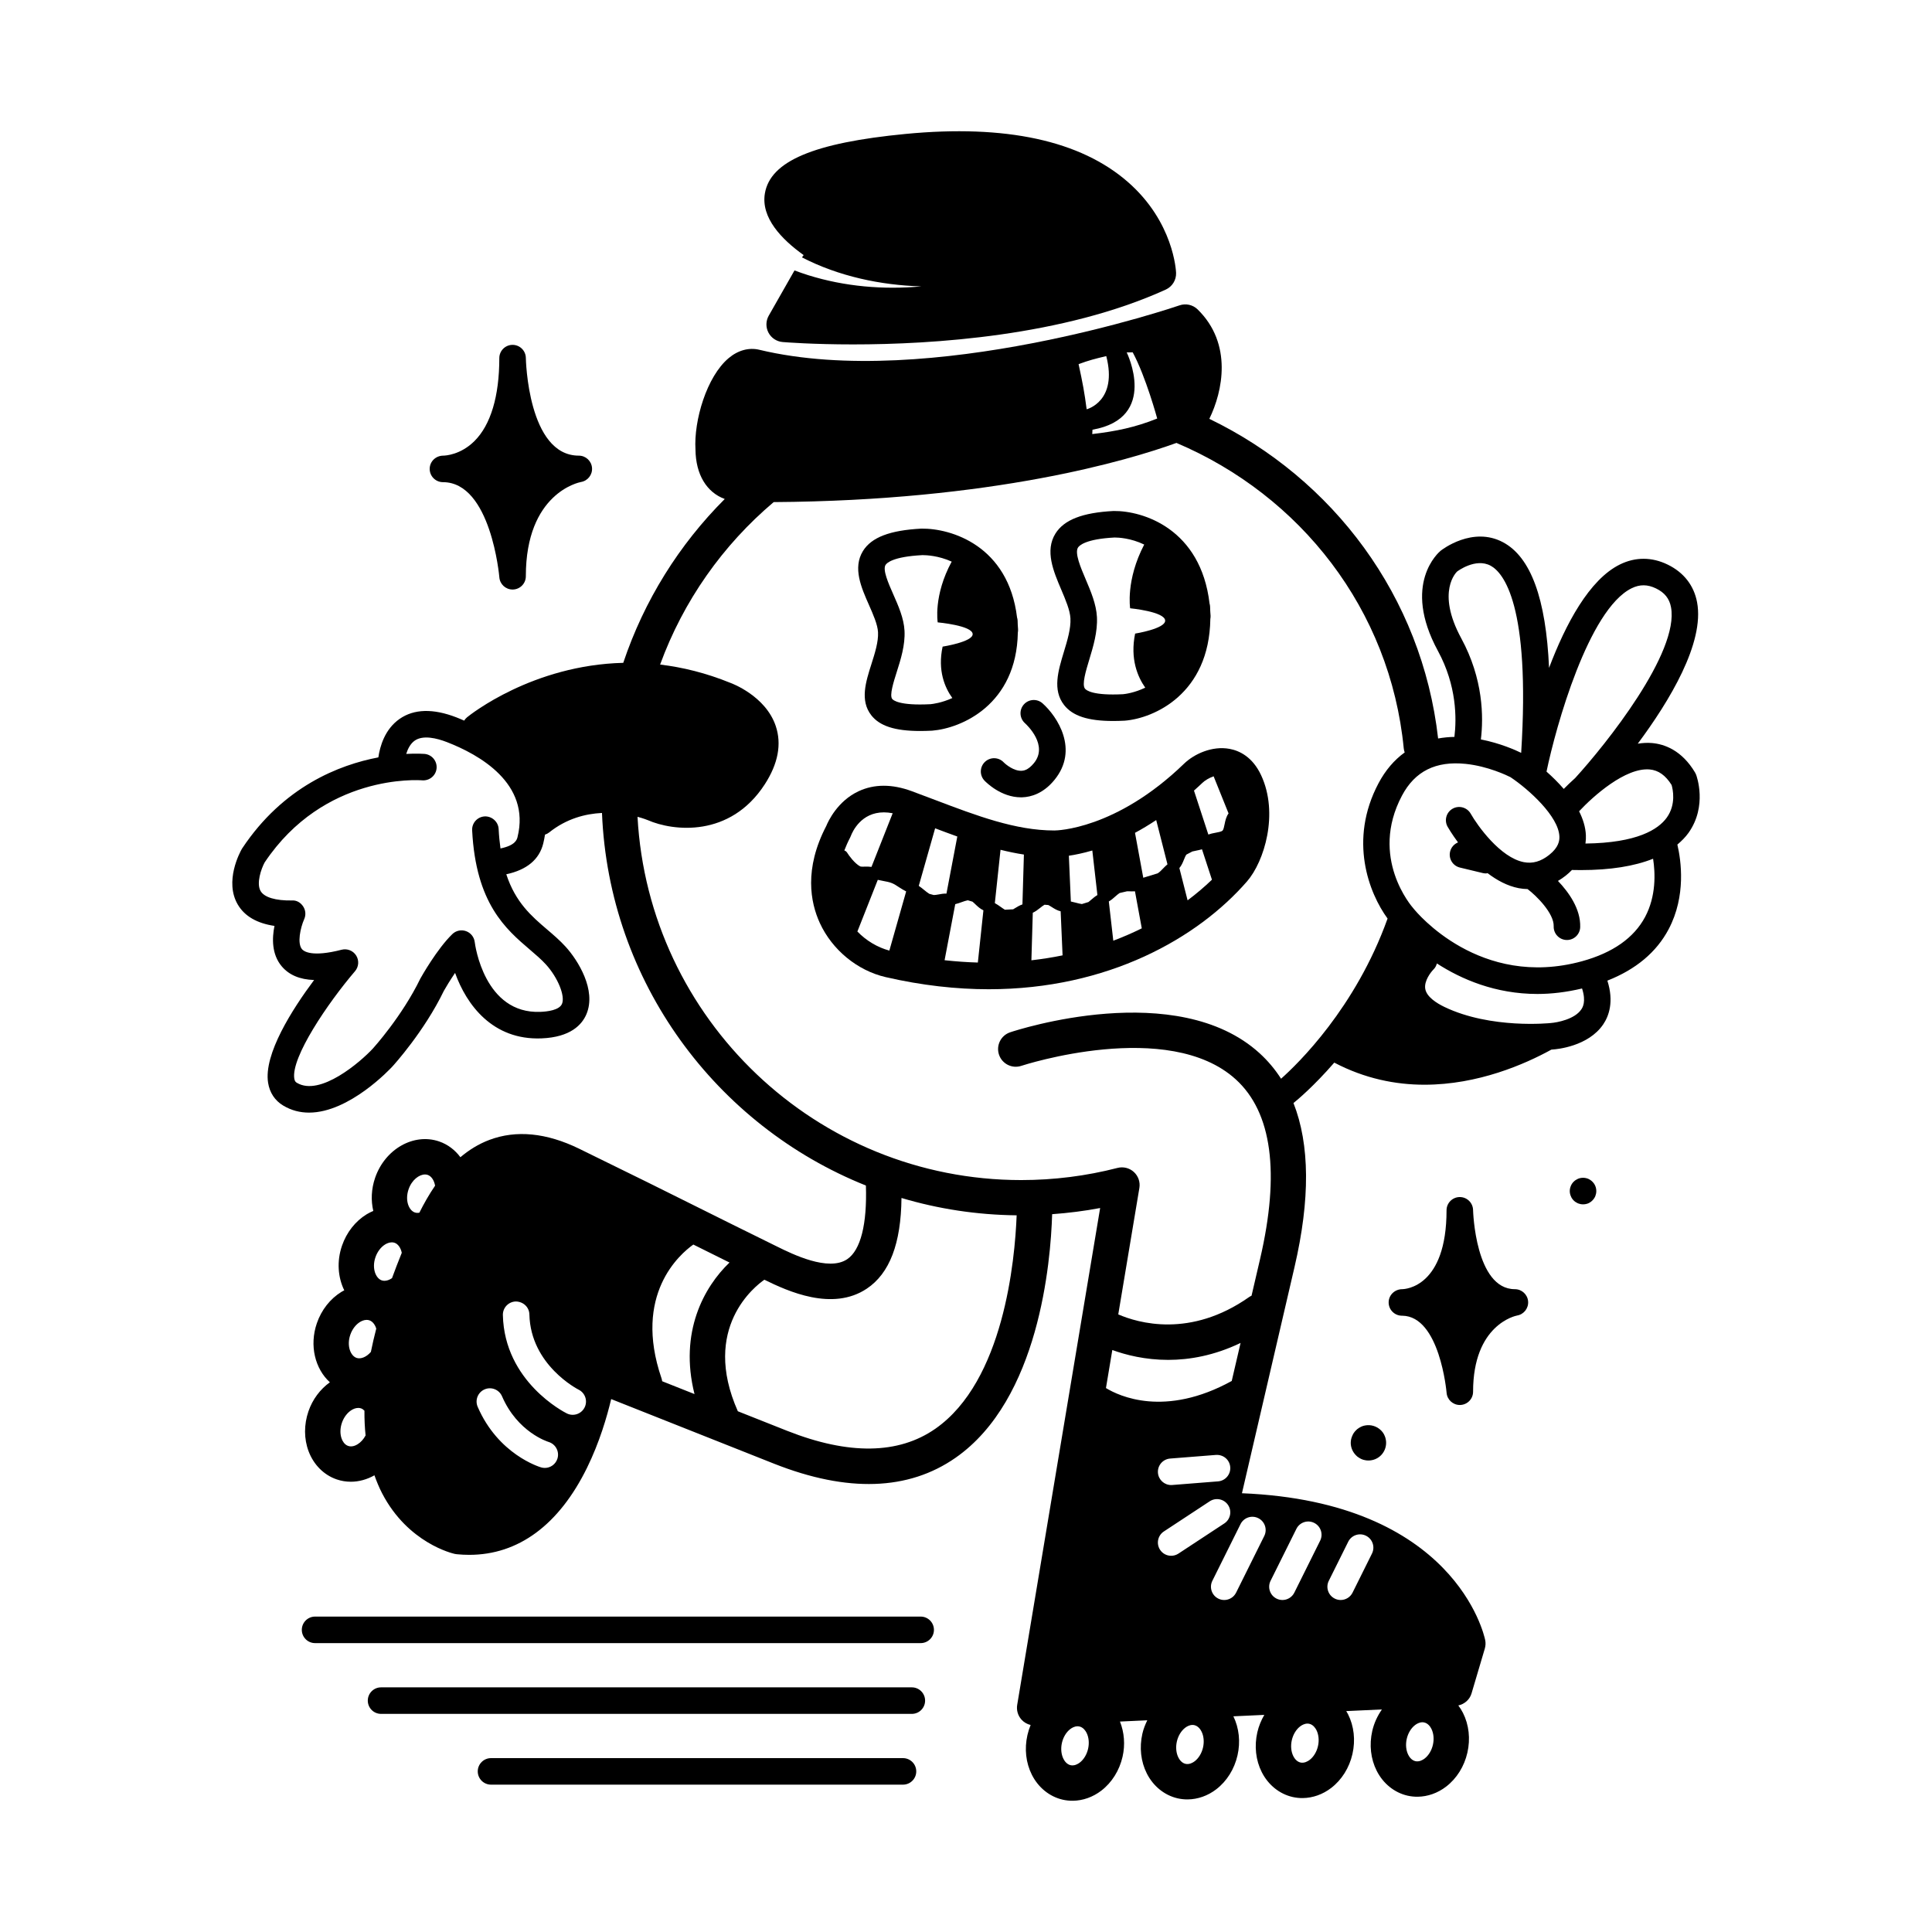 <?xml version="1.0" encoding="UTF-8"?>
<!-- Generator: Adobe Illustrator 27.8.1, SVG Export Plug-In . SVG Version: 6.00 Build 0)  -->
<svg xmlns="http://www.w3.org/2000/svg" xmlns:xlink="http://www.w3.org/1999/xlink" version="1.1" id="Warstwa_1" x="0px" y="0px" viewBox="0 0 2000 2000" style="enable-background:new 0 0 2000 2000;" xml:space="preserve">
<g>
	<g>
		<g>
			<g>
				<path d="M1053.64,647.85l-0.1-1.92c-0.02-1.15-0.04-2.32-0.11-3.52c-0.06-1.1-0.25-2.17-0.58-3.21      c-8.99-74.24-68.11-92.45-99.11-91.97c-32.52,1.69-51.73,9.06-60.43,23.21c-10.71,17.42-1.73,37.78,6.21,55.73      c4.42,10.02,9,20.38,9.41,28.25c0.51,9.91-3.22,21.66-6.83,33.02c-5.89,18.51-11.98,37.66-0.25,52.86      c8.65,11.21,24.44,16.42,50.73,16.42c3.9,0,8.04-0.12,12.42-0.34c30.32-2.46,87.34-26.91,88.66-101.59      c0.21-1.11,0.3-2.23,0.24-3.38C1053.84,650.19,1053.74,649.02,1053.64,647.85z M963.18,728.98c-32.41,1.69-38.66-4.25-39.6-5.46      c-2.93-3.81,1.47-17.65,4.68-27.76c4.16-13.07,8.86-27.87,8.09-42.77c-0.67-12.9-6.28-25.62-11.71-37.91      c-4.94-11.19-11.09-25.12-7.94-30.25c1.22-1.98,7.6-8.58,38-10.16c0.13,0,0.29-0.01,0.47-0.01c3.69,0,16.36,0.5,30.02,6.72      c-19.12,35.2-14.48,62.89-14.48,62.89s36.01,3.23,36.19,12.17c0.16,8.06-31.11,12.94-31.11,12.94      c-5.34,24.86,2.37,42.55,10.06,53.22C974.92,727.62,965.44,728.77,963.18,728.98z"></path>
				<path d="M1252.91,633.61l-0.11-2.06c-0.02-1.2-0.05-2.39-0.12-3.64c-0.06-1.07-0.25-2.13-0.56-3.15      c-9.07-77.18-68.68-96.16-99.37-95.78c-32.13,1.67-51.23,9.08-60.13,23.32c-11.15,17.84-2.08,39.15,5.92,57.95      c4.49,10.56,9.14,21.47,9.57,29.87c0.55,10.55-3.2,22.88-6.82,34.82c-5.86,19.34-11.93,39.34,0.23,54.88      c8.84,11.29,24.64,16.55,50.76,16.55c3.82,0,7.87-0.11,12.14-0.33c30.35-2.5,87.4-27.79,88.52-105.36      c0.22-1.1,0.3-2.23,0.24-3.37C1253.11,636.04,1253.02,634.83,1252.91,633.61z M1162.59,718.64c-31.14,1.6-38.06-4-39.44-5.75      c-3.36-4.29,0.96-18.53,4.43-29.97c4.1-13.53,8.76-28.87,7.96-44.21c-0.69-13.26-6.3-26.45-11.72-39.2      c-5.11-12.01-11.47-26.95-7.9-32.66c1.28-2.05,7.82-8.86,37.77-10.42c0.11,0,0.23,0,0.36,0c3.57,0,16.5,0.54,30.43,7.29      c-19.29,36.87-14.55,65.96-14.55,65.96s36.04,3.45,36.24,12.78c0.18,8.42-31.1,13.43-31.1,13.43      c-5.36,26.27,2.67,44.86,10.48,55.96C1174.49,717.2,1164.87,718.42,1162.59,718.64z"></path>
				<path d="M1056.89,825.39c-20.62,0-36.01-15.46-37.73-17.27c-5.24-5.49-5.04-14.18,0.44-19.42c5.48-5.23,14.18-5.04,19.41,0.45      c2.47,2.51,10.6,9.06,18.49,8.76c1.63-0.07,6.59-0.3,12.84-7.96c14.98-18.36-6.85-39.08-9.39-41.39      c-5.6-5.08-6.07-13.75-1.01-19.37c5.04-5.6,13.66-6.12,19.32-1.09c15.42,13.74,37.84,47.98,12.35,79.21      c-11.67,14.3-24.46,17.71-33.13,18.04C1057.96,825.38,1057.42,825.39,1056.89,825.39z"></path>
				<path d="M1568.2,1334.56c-40.97,0-43.27-81.01-43.28-81.83c-0.11-7.52-6.23-13.54-13.73-13.54c-0.03,0-0.07,0-0.1,0      c-7.54,0.05-13.63,6.18-13.63,13.72c0,79.38-42.67,81.59-45.87,81.65c-7.61,0.02-13.95,5.92-14.06,13.53      c-0.11,7.51,5.83,13.7,13.34,13.92c0.17,0.01,0.42,0.01,0.78,0.01c38.82,0.52,45.79,78.91,45.85,79.71      c0.54,7.19,6.53,12.71,13.69,12.71c0.17,0,0.35,0,0.52-0.01c7.38-0.28,13.22-6.33,13.22-13.71c0-69.4,43.83-78.56,45.56-78.89      c7.04-1.19,12-7.57,11.41-14.69C1581.29,1340.03,1575.35,1334.56,1568.2,1334.56z"></path>
				<path d="M599.18,471.68c-52.81,0-54.81-100.12-54.83-101.14c-0.11-7.52-6.23-13.54-13.73-13.54c-0.03,0-0.06,0-0.09,0      c-7.55,0.05-13.64,6.18-13.64,13.72c0,39.43-8.89,69.12-25.73,85.86c-14.45,14.37-30.25,15.07-32.19,15.1      c-7.74-0.01-14.04,5.89-14.15,13.53c-0.11,7.51,5.83,13.7,13.34,13.92c0.06,0.01,0.19,0.01,0.39,0.01c0.02,0,0.04,0,0.07,0      c49.58,0.1,58.23,97.44,58.3,98.43c0.54,7.19,6.53,12.71,13.69,12.71c0.17,0,0.34,0,0.52-0.01c7.38-0.27,13.22-6.33,13.22-13.71      c0-85.97,54.88-97.19,57.1-97.6c7.04-1.19,12-7.57,11.41-14.69C612.27,477.15,606.32,471.68,599.18,471.68z"></path>
				<path d="M1416.59,1511.91c-1.19,0-2.38-0.09-3.57-0.37c-1.19-0.18-2.29-0.55-3.39-1c-1.09-0.46-2.19-1.1-3.2-1.74      c-1.01-0.64-1.93-1.38-2.75-2.29c-3.39-3.39-5.4-8.05-5.4-12.91c0-1.19,0.18-2.38,0.37-3.57c0.27-1.19,0.64-2.29,1.1-3.39      c0.46-1.19,1.01-2.2,1.64-3.21c0.64-1,1.47-1.92,2.29-2.74c0.82-0.91,1.74-1.64,2.75-2.29c1.01-0.63,2.11-1.28,3.2-1.73      c1.1-0.46,2.2-0.82,3.39-1.01c5.95-1.19,12.26,0.73,16.57,5.03c0.82,0.82,1.56,1.74,2.29,2.74c0.64,1.01,1.19,2.02,1.65,3.21      c0.46,1.1,0.82,2.2,1.01,3.39c0.27,1.19,0.37,2.38,0.37,3.57c0,4.85-1.92,9.52-5.31,12.91      C1426.2,1509.98,1421.44,1511.91,1416.59,1511.91z"></path>
				<g>
					<line x1="1638.77" y1="1232.99" x2="1638.77" y2="1232.99"></line>
					<path d="M1638.75,1246.73c-1.83,0-3.57-0.37-5.22-1.01c-1.64-0.73-3.2-1.73-4.48-3.02c-1.28-1.28-2.29-2.74-2.93-4.48       c-0.73-1.65-1.1-3.39-1.1-5.22s0.37-3.58,1.1-5.31c0.64-1.64,1.64-3.11,2.93-4.4c1.28-1.28,2.84-2.29,4.48-3.02       c3.3-1.37,7.14-1.37,10.53,0c1.64,0.73,3.11,1.74,4.39,3.02c2.65,2.57,4.03,6.04,4.03,9.71c0,1.83-0.37,3.57-1.01,5.22       c-0.73,1.73-1.74,3.2-3.02,4.48c-1.28,1.29-2.75,2.29-4.39,3.02C1642.41,1246.37,1640.58,1246.73,1638.75,1246.73z"></path>
				</g>
				<g>
					<path d="M953.08,1673.48H326.17c-7.58,0-13.73,6.15-13.73,13.73s6.15,13.73,13.73,13.73h626.91c7.58,0,13.73-6.15,13.73-13.73       S960.66,1673.48,953.08,1673.48z"></path>
					<path d="M943.93,1746.74H394.47c-7.58,0-13.73,6.15-13.73,13.73s6.15,13.73,13.73,13.73h549.46c7.58,0,13.73-6.15,13.73-13.73       S951.51,1746.74,943.93,1746.74z"></path>
					<path d="M934.77,1820H508.3c-7.58,0-13.73,6.15-13.73,13.73s6.15,13.73,13.73,13.73h426.47c7.58,0,13.73-6.15,13.73-13.73       S942.36,1820,934.77,1820z"></path>
				</g>
				<g>
					<path d="M1167.69,188.49c-49.2-43.05-126.62-59.79-230.16-49.85c-95.14,9.16-140.09,28.17-145.73,61.61       c-4.22,25.03,17.18,47.45,40.14,63.82c-0.63,0.72-1.17,1.55-1.7,2.39c37.75,19.52,81.36,28.8,123.62,30.01       c-39.28,3.59-79.32,0.22-117.15-11.58c-4.83-1.53-9.55-3.17-14.25-4.93l-26.66,46.82c-3.09,5.43-3.2,12.07-0.28,17.6       c2.92,5.52,8.46,9.19,14.69,9.7c3.23,0.27,31.13,2.46,72.85,2.46c82.09,0,217.64-8.47,323.71-56.74       c6.75-3.08,10.99-9.92,10.71-17.34C1217.39,280.32,1214.99,229.87,1167.69,188.49z"></path>
				</g>
				<path d="M1755.81,801.95c-0.28-0.75-0.63-1.48-1.04-2.17c-13.82-23.24-31.86-29.46-44.56-30.58c-4.93-0.45-9.88-0.11-14.8,0.65      c32.77-44.01,69.31-104.35,61.4-146.4c-3.27-17.4-13.79-30.88-30.41-38.97c-16.39-7.99-33.5-8.03-49.5-0.13      c-31.77,15.67-56.19,61.79-73.32,107.03c-3.19-71.79-18.94-114.7-47.64-130.03c-31.48-16.81-63.08,7.57-64.59,8.78      c-1.67,1.37-40.54,34.23-2.79,103.74c19.54,35.98,19.37,70.03,17.04,88.97c-5.57,0.08-11.22,0.62-16.87,1.63      c-16.69-147.08-108.63-268.91-236.83-330.9c13.81-28.21,24.37-77.57-12.1-113.25c-4.96-4.85-12.22-6.48-18.79-4.21      c-2.56,0.88-258.73,88.34-435.03,45.96c-10.72-2.56-21.96,0.5-31.66,8.64c-22.81,19.11-36.17,64.8-34.37,94.59      c0.29,26.08,11.61,44.36,30.31,51.26c-47.15,47.11-83.44,105.03-105.07,169.6c-93.8,2.34-158.1,53.43-161.7,56.37      c-1.22,0.99-2.18,2.18-2.96,3.45c-2.67-1.14-5.3-2.3-8.1-3.38c-24.08-9.29-43.83-8.78-58.71,1.56      c-15.4,10.7-20.42,28.52-22.05,39.88c-40.44,7.67-98.36,30.12-140.88,94.08c-0.18,0.27-0.35,0.54-0.51,0.82      c-1.91,3.36-18.23,33.53-4.1,57.5c7.06,11.99,19.79,19.37,37.96,22.06c-2.57,12.68-2.99,29.36,7.48,41.81      c7.57,8.98,18.66,13.71,33.54,14.2c-22.56,30.2-52.4,76.79-47.62,106.45c1.64,10.2,7.01,18.31,15.53,23.45      c8.64,5.22,17.72,7.37,26.83,7.37c41.85,0,84.2-45.45,86.37-47.81c1.33-1.46,32.85-36.13,53.19-78.22      c2.09-3.72,6.45-10.99,11.63-18.6c11.79,32.93,38.84,69.75,89.38,67.78c30.32-1.18,42.09-14.32,46.63-25.15      c10.43-24.88-8.7-55.6-21.65-69.83c-5.91-6.49-12.63-12.23-19.13-17.78c-16.14-13.78-32.64-27.96-42.22-57.12      c21.26-4.58,34.13-15.25,38.26-31.88c0.76-3.08,1.33-6.12,1.81-9.15c1.53-0.5,3-1.24,4.34-2.3      c17.95-14.33,37.48-19.31,54.65-20.15c7.11,175.07,118.31,323.72,273.21,385.69c1.32,39.92-5.4,66.92-19.41,76.29      c-19.51,13.05-56.63-5.27-72.49-13.1l-2.06-1.01c-32.95-16.19-56.5-27.93-80.26-39.77c-32.38-16.14-65.16-32.48-122.57-60.5      c-33.89-16.53-65.18-19.6-93.01-9.14c-11.3,4.25-21.2,10.52-29.98,17.92c-5.51-7.42-12.93-13.21-21.95-16.32      c-26.36-9.05-56.09,7.85-66.34,37.64c-4,11.65-4.4,23.55-1.88,34.29c-2.31,0.98-4.58,2.08-6.78,3.41      c-11.77,7.18-20.87,18.75-25.62,32.59c-5.56,16.16-4.21,32.83,2.36,46.18c-0.93,0.49-1.87,0.95-2.77,1.5      c-11.77,7.18-20.87,18.75-25.62,32.59c-7.93,23.06-1.85,47.15,13.48,61.1c-10.03,7.24-17.91,17.63-22.17,30.03      c-4.76,13.84-4.7,28.56,0.17,41.46c5.25,13.91,15.82,24.48,29,29.02c4.76,1.64,9.73,2.44,14.74,2.44      c8.31,0,16.69-2.31,24.39-6.66c2.31,6.47,4.89,12.75,7.97,18.68c26.81,51.62,73.21,62.26,75.17,62.69      c0.69,0.15,1.39,0.26,2.1,0.33c4.36,0.43,8.67,0.64,12.91,0.64c50.86,0,92.83-30.92,121.93-90.13      c12.96-26.38,20.72-53.03,25-71.12l168.86,66.99c75.72,29.88,138.86,27.79,187.66-6.25c86.46-60.3,98.46-202.31,99.97-252.13      c16.7-1.22,33.31-3.28,49.69-6.39L1053,1764.89c-0.91,5.45,0.69,11.02,4.36,15.16c2.54,2.86,5.89,4.8,9.54,5.65      c-1.37,3.32-2.47,6.78-3.29,10.36c-3.26,14.27-1.63,28.9,4.59,41.21c6.7,13.26,18.33,22.65,31.92,25.75      c3.47,0.79,7,1.16,10.53,1.12c10.32-0.12,20.63-3.73,29.42-10.47c10.93-8.39,18.75-20.87,22.01-35.14      c2.85-12.48,1.74-25.15-2.68-36.38l28.27-1.31c-2.13,4.38-3.96,8.94-5.07,13.83c-3.26,14.27-1.63,28.9,4.58,41.21      c6.7,13.26,18.34,22.65,31.92,25.75c3.47,0.79,7,1.16,10.54,1.12c10.31-0.12,20.63-3.73,29.42-10.47      c10.93-8.39,18.75-20.87,22.01-35.14c3.19-13.98,1.63-28.27-4.27-40.42l32.02-1.48c-3.22,5.53-5.75,11.56-7.23,18.04      c-3.26,14.27-1.63,28.9,4.58,41.21c6.7,13.26,18.33,22.65,31.92,25.75c3.47,0.79,7,1.16,10.53,1.12      c10.32-0.12,20.63-3.73,29.42-10.47c10.93-8.39,18.75-20.87,22.01-35.14c3.26-14.27,1.63-28.9-4.58-41.21      c-0.56-1.11-1.21-2.16-1.84-3.22l36.95-1.71c-4.61,6.59-8.14,14.07-10.01,22.28c-3.26,14.27-1.63,28.9,4.58,41.21      c6.7,13.26,18.34,22.65,31.92,25.75c3.47,0.79,7,1.16,10.54,1.12c10.31-0.12,20.63-3.73,29.42-10.47      c10.93-8.39,18.75-20.87,22.01-35.14c3.26-14.27,1.63-28.9-4.58-41.21c-1.39-2.74-3.03-5.28-4.81-7.67      c6.43-1.41,11.78-6,13.69-12.47l13.74-46.39c0.86-2.9,0.99-5.94,0.38-8.89c-1.24-6.02-32.05-142.98-251.79-151.93l54.44-234.24      c16.27-70.02,15.83-126.77-1.1-169.69c3.9-3.13,20.91-17.27,42.23-41.85c31.65,16.61,63.51,22.88,93.36,22.88      c55.6,0,104.1-21.33,131.38-36.33c0.97-0.08,1.62-0.15,1.8-0.17c3.67-0.25,36.36-3.07,51.88-25.99      c5.83-8.6,11.26-23.45,4.29-45.26c29.44-11.58,50.82-29.38,63.45-53.28c18.22-34.47,12.83-71.29,9.01-87.56      c4.37-3.72,8.37-7.68,11.56-12.17C1767.68,834.32,1756.3,803.25,1755.81,801.95z M535.73,866.57      c-0.62,2.48-2.14,8.57-17.63,11.75c-0.87-6.22-1.54-12.87-1.91-20.16c-0.38-7.58-7.08-13.33-14.41-13.02      c-7.58,0.38-13.4,6.83-13.02,14.41c3.84,75.76,34.84,102.23,59.74,123.5c6.12,5.23,11.91,10.16,16.65,15.38      c12.29,13.51,20.06,32.55,16.63,40.73c-2.76,6.59-15.2,8.04-22.37,8.31c-58.01,2.36-67.61-69.25-67.98-72.27      c-0.62-5.18-4.12-9.56-9.03-11.3c-4.91-1.75-10.4-0.56-14.14,3.07c-15.73,15.2-32.04,44.09-33.12,46.05      c-18.93,39.12-48.82,72.07-49.09,72.36c-12.77,13.83-54.68,50.08-78.79,35.5c-1.07-0.64-2.15-1.51-2.61-4.3      c-3.53-21.86,34.63-78.19,62.86-111.19c3.9-4.56,4.39-11.11,1.22-16.2c-3.18-5.09-9.29-7.49-15.07-6.03      c-30.91,7.98-39.21,1.61-41.03-0.55c-5.15-6.08-1.68-22.17,2.27-31.08c1.92-4.27,1.54-9.23-1.03-13.15      c-2.56-3.92-6.7-6.56-11.63-6.22c-17.01,0.28-28.6-3.25-32.4-9.65c-4.76-8.02,0.61-23.22,4.11-29.7      c61.46-91.91,159.08-85.32,163.21-85c7.58,0.51,14.16-5,14.8-12.53c0.63-7.56-4.97-14.2-12.53-14.84      c-1.11-0.08-8.07-0.57-18.91,0.01c1.64-5.32,4.4-10.72,8.92-13.83c8.64-5.92,22.76-2.42,33.08,1.56      C495.81,781.04,549.54,810.88,535.73,866.57z M370.14,1495.14c-1.97,1.21-5.86,3.04-9.75,1.67c-3.88-1.33-5.83-5.15-6.64-7.3      c-1.84-4.87-1.77-10.93,0.2-16.64c1.96-5.7,5.63-10.53,10.07-13.24c1.48-0.9,4.03-2.15,6.86-2.15c0.94,0,1.91,0.13,2.88,0.47      c1.29,0.44,2.45,1.31,3.51,2.4c-0.06,8.84,0.32,17.39,1.19,25.61C376.39,1489.86,373.48,1493.1,370.14,1495.14z M383.93,1399.49      c-4.57,5.36-10.52,7.69-14.84,6.2c-6.21-2.14-10.4-12.5-6.46-23.95c1.97-5.71,5.64-10.54,10.07-13.25      c1.48-0.89,4.03-2.15,6.86-2.15c0.94,0,1.91,0.13,2.88,0.47c3.13,1.08,5.73,4.24,7.06,8.58      C387.38,1383.61,385.49,1391.66,383.93,1399.49z M405.82,1323.11c-3.66,2.53-7.59,3.38-10.69,2.31      c-6.21-2.14-10.4-12.5-6.46-23.95c1.97-5.71,5.64-10.54,10.07-13.25c1.48-0.89,4.04-2.15,6.87-2.15c0.94,0,1.91,0.13,2.88,0.47      c3.53,1.21,6.33,5.13,7.43,10.34C412.31,1305.79,408.93,1314.54,405.82,1323.11z M434.13,1255.37      c-1.49,0.27-3.08,0.33-4.72-0.24c-6.21-2.14-10.39-12.5-6.46-23.95c3.39-9.85,11.01-15.37,17.03-15.37      c0.98,0,1.92,0.14,2.79,0.45c3.72,1.28,6.66,5.53,7.62,11.17C444.05,1236.69,438.7,1246.23,434.13,1255.37z M577.11,1509.79      c-1.78,5.94-7.21,9.81-13.11,9.81c-1.27,0-2.56-0.18-3.84-0.55c-1.8-0.53-44.39-13.44-65.67-62.72      c-3.01-6.96,0.2-15.04,7.16-18.05c6.95-3.02,15.04,0.2,18.05,7.16c16,37.03,46.93,46.87,48.24,47.27      C575.15,1494.92,579.27,1502.56,577.11,1509.79z M605.19,1456.98c-2.4,4.84-7.26,7.63-12.31,7.63c-2.05,0-4.13-0.46-6.09-1.43      c-2.64-1.31-64.62-32.83-66.22-101.84c-0.17-7.58,5.83-13.87,13.41-14.05c7.68,0.12,13.87,5.83,14.04,13.41      c1.22,52.61,50.47,77.63,50.97,77.88C605.78,1441.95,608.56,1450.19,605.19,1456.98z M1126.38,1810.38      c-1.34,5.89-4.48,11.07-8.61,14.24c-1.82,1.41-5.5,3.59-9.51,2.7c-4.01-0.92-6.36-4.5-7.39-6.57      c-2.34-4.64-2.91-10.68-1.57-16.55c1.34-5.89,4.48-11.08,8.6-14.24c1.52-1.16,4.28-2.89,7.48-2.92      c0.66-0.01,1.35,0.06,2.04,0.22c4.01,0.92,6.36,4.5,7.39,6.56C1127.15,1798.46,1127.72,1804.5,1126.38,1810.38z       M1456.26,1800.04c1.34-5.89,4.48-11.08,8.6-14.24c1.52-1.16,4.28-2.89,7.48-2.92c0.66-0.01,1.35,0.06,2.04,0.22      c4.01,0.92,6.36,4.5,7.39,6.57c2.34,4.64,2.91,10.68,1.57,16.55c-1.34,5.89-4.48,11.08-8.61,14.24      c-1.83,1.41-5.51,3.59-9.51,2.7c-4.01-0.92-6.35-4.5-7.39-6.57C1455.49,1811.96,1454.92,1805.92,1456.26,1800.04z       M1689.04,608.97c8.45-4.16,16.49-4.1,25.32,0.2c8.87,4.32,13.78,10.47,15.45,19.35c8.81,46.8-67.57,142.36-99.24,176.95      c-4.61,4.12-8.59,7.98-11.76,11.22c-5.81-6.72-12.03-12.78-17.86-17.92C1610.63,752.13,1644.45,630.96,1689.04,608.97z       M1508.45,591.6c0.19-0.13,19.04-14.44,34.67-5.96c13,7.04,41.32,40.05,31.59,193.71c-5.81-2.85-21.72-9.98-41.71-13.9      c2.81-23.17,2.54-62.6-20.32-104.69C1486.3,612.18,1507.98,592.05,1508.45,591.6z M1166.37,364.82      c2.51-0.01,3.76-0.02,6.22-0.07c13.68,25.43,25.35,68.51,25.35,68.51c-22.72,9.14-42.63,13.2-67.24,16.1      c0.12-1.79,0.17-2.69,0.24-4.53C1199.88,432.7,1166.37,364.82,1166.37,364.82z M1145.2,368.63      c12.11,46.96-20.3,55.05-20.3,55.05c-2.29-17.56-4.09-27.11-8.35-46.72C1127.13,373.05,1133.23,371.48,1145.2,368.63z       M685.49,1429.86c-0.16-1.07-0.38-2.15-0.75-3.21c-29.54-86.45,18.88-128.29,32.99-138.29c11.76,5.86,23.9,11.9,37.46,18.61      c-26.35,25.22-52.35,72.04-36.24,136.17L685.49,1429.86z M968.23,1479.06c-38.11,26.55-89.66,27.26-153.2,2.19l-51.22-20.32      c-38.4-86.45,18.42-129.94,27.47-136.17c24.31,11.95,70.46,33.05,106.05,9.23c23.61-15.8,35.41-46.67,35.88-93.85      c37.85,11.29,77.85,17.5,119.22,17.95C1050.64,1304.61,1039.1,1429.7,968.23,1479.06z M1144.88,1436.91l6.58-39.38      c13.94,5.08,33.91,10.22,57.84,10.22c22.2,0,47.77-4.51,74.93-17.53l-9.15,39.36      C1205.94,1467.66,1158.37,1445.19,1144.88,1436.91z M1273.54,1518.74c0.6,7.55-5.04,14.17-12.6,14.77l-47.47,3.76      c-0.37,0.03-0.74,0.04-1.1,0.04c-7.09,0-13.1-5.45-13.67-12.65c-0.6-7.55,5.04-14.17,12.6-14.77l47.47-3.76      C1266.46,1505.65,1272.95,1511.18,1273.54,1518.74z M1200.91,1604.36c-4.17-6.34-2.41-14.85,3.93-19.01l47.47-31.22      c6.34-4.17,14.85-2.41,19.02,3.92c4.17,6.34,2.41,14.85-3.93,19.01l-47.47,31.22c-2.32,1.53-4.94,2.26-7.53,2.26      C1207.93,1610.55,1203.55,1608.38,1200.91,1604.36z M1245.37,1808.99c-1.34,5.89-4.48,11.08-8.61,14.24      c-1.82,1.41-5.51,3.58-9.51,2.7c-4.01-0.92-6.35-4.5-7.39-6.56c-2.34-4.64-2.91-10.68-1.58-16.56      c1.34-5.89,4.48-11.07,8.6-14.24c1.52-1.16,4.28-2.88,7.48-2.92c0.66-0.01,1.35,0.06,2.04,0.22c4.01,0.92,6.36,4.5,7.39,6.57      C1246.14,1797.08,1246.71,1803.11,1245.37,1808.99z M1364.36,1807.6c-1.34,5.89-4.48,11.08-8.61,14.24      c-1.83,1.41-5.51,3.59-9.51,2.7c-4.01-0.92-6.36-4.5-7.39-6.57c-2.34-4.64-2.91-10.68-1.57-16.55      c1.34-5.89,4.48-11.08,8.6-14.24c1.52-1.16,4.29-2.88,7.48-2.92c0.66-0.01,1.35,0.06,2.04,0.22c4.01,0.92,6.35,4.5,7.39,6.56      C1365.12,1795.69,1365.7,1801.72,1364.36,1807.6z M1375.56,1636.47l20.12-40.48c3.37-6.79,11.63-9.58,18.41-6.18      c6.79,3.37,9.56,11.61,6.19,18.41l-20.12,40.48c-2.4,4.83-7.26,7.62-12.3,7.62c-2.06,0-4.14-0.46-6.1-1.44      C1374.95,1651.51,1372.18,1643.26,1375.56,1636.47z M1315.28,1636.47l26.74-53.8c3.37-6.79,11.63-9.57,18.41-6.18      c6.79,3.37,9.56,11.61,6.19,18.41l-26.74,53.8c-2.4,4.83-7.26,7.62-12.3,7.62c-2.06,0-4.14-0.46-6.1-1.44      C1314.68,1651.51,1311.91,1643.26,1315.28,1636.47z M1302.58,1571.61c6.79,3.37,9.56,11.61,6.19,18.41l-29.17,58.68      c-2.4,4.83-7.26,7.62-12.3,7.62c-2.06,0-4.14-0.46-6.1-1.44c-6.79-3.37-9.56-11.61-6.19-18.41l29.17-58.68      C1287.55,1570.99,1295.8,1568.19,1302.58,1571.61z M1326.16,1116.69c-6.28-9.75-13.65-18.57-22.21-26.37      c-85.65-78.01-251.22-24.04-258.22-21.7c-9.59,3.2-14.77,13.55-11.58,23.14c3.19,9.59,13.55,14.78,23.14,11.59      c1.52-0.51,152.3-49.53,222.05,14.08c37.39,34.09,45.83,96.62,25.1,185.82l-8.84,38.03c-0.84,0.42-1.68,0.84-2.47,1.39      c-60.94,42.9-115.18,26.79-135.51,17.99l21.86-130.9c1.02-6.11-1.12-12.32-5.69-16.51c-4.57-4.18-10.95-5.78-16.94-4.23      c-32.36,8.35-65.89,12.58-99.66,12.58c-212.06,0-385.86-166.77-397.23-376.05c6.26,1.67,10.17,3.25,10.71,3.48      c26.12,11.41,85.06,18.36,120.98-37.05c13.86-21.38,17.69-41.72,11.39-60.44c-10.5-31.2-45.78-44.24-46.75-44.57      c-25.41-10.36-49.82-16.26-72.94-19.02c24.04-65.89,64.93-123.75,117.56-168.19c227.27-1.48,367.09-43.23,416.96-61.26      c128.34,54.45,221.29,172.43,235.28,316.17c0.15,1.48,0.51,2.89,0.98,4.24c-10.89,7.86-19.97,18.48-27.08,31.88      c-31.29,59.02-9.85,113.83,9.36,140.08C1403.26,1043.46,1343.43,1101.35,1326.16,1116.69z M1636.94,1044.95      c-6.8,10.13-24.72,13.56-31.59,14.08c-0.61,0.08-61.88,6.5-110.07-16.65c-8.3-4-18.48-10.49-19.87-18.76      c-1.36-8.17,5.78-17.31,8.66-20.18c1.77-1.72,2.77-3.85,3.41-6.07c25.3,16.33,60.47,31.58,104.11,31.58      c14.46-0.01,29.9-1.81,46.14-5.68C1642.22,1037.09,1638.25,1043,1636.94,1044.95z M1703.01,949.22      c-11.56,21.7-33.54,37.13-65.32,45.85c-105.75,28.97-171.15-50.51-174.4-54.53c-1.9-2.12-46.02-52.69-11.98-116.89      c13.45-25.36,35.08-36.09,66.1-32.87c23,2.41,42.91,12.06,46.23,13.74c19.35,12.93,49.71,40.59,50.63,61.26      c0.2,4.49-0.68,11.36-10.53,19.2c-8.58,6.82-17.14,9.29-26.29,7.52c-24.4-4.72-47.96-37.81-54.98-50.17      c-3.74-6.58-12.11-8.89-18.71-5.18c-6.59,3.74-8.92,12.09-5.19,18.69c0.43,0.77,4.3,7.46,10.78,16.22      c-3.95,1.61-7.12,5-8.2,9.48c-1.77,7.37,2.77,14.78,10.14,16.55l23.73,5.71c1.08,0.26,2.16,0.38,3.23,0.38      c0.58,0,1.12-0.21,1.69-0.28c9.59,7.31,20.43,13.24,32.23,15.53c3.07,0.6,6.13,0.85,9.17,0.95c0.03,0.02,0.04,0.04,0.07,0.06      c8.99,6.75,27.41,25.04,26.96,38.46c-0.25,7.58,5.69,13.93,13.27,14.18c0.15,0.01,0.31,0.01,0.46,0.01      c7.37,0,13.47-5.86,13.71-13.27c0.63-18.97-12.07-36.42-23.02-47.88c2.73-1.62,5.43-3.39,8.04-5.48      c2.42-1.93,4.54-3.89,6.46-5.87c0.03,0,0.05,0.01,0.08,0.01c3.12,0.07,6.18,0.11,9.19,0.11c30.5,0,55.32-4.02,74.71-11.74      C1713.58,903.75,1714.53,927.58,1703.01,949.22z M1725.39,846.46c-8.72,12.08-30.48,26.14-84.13,26.77      c0.45-3.12,0.56-6.07,0.44-8.71c-0.38-8.48-3.06-16.78-7.02-24.68c14.4-15.47,47.99-45.57,73.13-43.29      c8.94,0.8,16.35,6.05,22.61,16.04C1731.66,816.81,1735.36,832.65,1725.39,846.46z"></path>
				<path d="M1305.53,802.57c-8.98-19.26-22.72-25.5-32.66-27.34c-18.13-3.36-36.79,5.32-47.2,15.39      c-70.64,68.36-132.19,69.09-134.09,69.09c-0.2-0.02-0.2,0-0.3,0c-39.99,0-80.26-15.29-122.9-31.47      c-8.11-3.08-16.32-6.2-24.66-9.27c-20.27-7.45-38.73-7.42-54.86,0.09c-21.86,10.18-31.48,31-33.53,36.01      c-23.14,44.46-16.41,79.13-6.65,100.42c12.75,27.8,38.86,49.26,68.14,56.01c37.68,8.68,73.33,12.56,106.74,12.56      c123.45-0.01,216.3-52.92,267.36-111.65C1308.88,891.75,1323.95,842.09,1305.53,802.57z M968.04,857.46      c7.7,2.91,15.36,5.77,22.96,8.49l-11.23,59.09c-2.96-0.08-5.73,0.41-8.25,0.9c-1.84,0.36-3.44,0.56-4.92,0.59l-4.58-1.24      c-1.73-1.05-3.63-2.58-5.49-4.11c-1.76-1.45-3.55-2.89-5.42-4.14L968.04,857.46z M1196.9,848.94l11.66,45.79      c-1.77,1.52-3.37,3.07-4.73,4.53c-1.82,1.95-3.46,3.58-5.42,4.82l-14.9,4.56l-8.56-46.5      C1181.98,858.38,1189.35,853.91,1196.9,848.94z M1136.03,926.57c-2.44,1.43-4.55,3.2-6.46,4.88c-0.96,0.84-1.88,1.62-2.79,2.33      l-6.83,2.09c-1.87-0.25-4.04-0.81-6.2-1.39c-1.72-0.46-3.46-0.9-5.21-1.25l-2.06-47.38c6.43-0.95,14.64-2.59,24.28-5.42      L1136.03,926.57z M1035.74,879.71c8.04,1.99,16.1,3.68,24.2,4.92l-1.52,51.6c-2.81,0.96-5.34,2.45-7.65,3.89      c-0.67,0.42-1.32,0.82-1.96,1.19l-8.56,0.44c-1.39-0.84-2.9-1.91-4.24-2.86c-2-1.42-4.04-2.85-6.16-3.99L1035.74,879.71z       M988.87,935.98c2.23-0.52,4.46-1.31,6.65-2.1c2.07-0.75,4.46-1.58,6.33-1.92l4.85,1.43c0.98,0.78,2.02,1.78,3.08,2.8      c2.24,2.15,4.9,4.63,8.24,6.16l-5.76,54.07c-11.21-0.31-22.7-1.13-34.43-2.4L988.87,935.98z M1069.14,944.87      c2.74-1.23,5.21-3.11,7.47-4.91c1.44-1.16,3.27-2.62,4.69-3.38l3.92,0.31c1.17,0.59,2.44,1.38,3.62,2.13      c2.75,1.75,5.78,3.6,9.15,4.35l1.98,45.62c-10.42,2.14-21.19,3.85-32.27,5.11L1069.14,944.87z M1147.85,933.19      c2.61-1.52,4.82-3.45,6.82-5.26c1.48-1.34,2.92-2.51,4.37-3.48l7.76-1.81c0.63,0.02,1.24,0.01,1.88,0.03      c1.99,0.08,4.11,0.15,6.23,0l7.06,38.34c-9.37,4.64-19.2,8.92-29.49,12.8L1147.85,933.19z M1220.88,898.6      c2.23-2.61,3.54-5.73,4.69-8.61c0.81-2.02,1.59-3.94,2.57-5.32l6.2-3.24c1.28-0.31,2.63-0.59,3.99-0.86      c1.94-0.38,3.96-0.83,5.97-1.38l10.3,31.48c-7.68,7.35-16.07,14.51-25.21,21.36L1220.88,898.6z M1256.34,803.63l15.46,38.41      c-2.44,3.35-3.34,7.4-4.07,11.06c-0.53,2.68-1.13,5.73-2.2,6.76c-1.14,1.09-4.6,1.73-7.39,2.23c-2.46,0.45-4.95,0.96-7.27,1.81      l-14.87-45.49c2.92-2.65,5.83-5.19,8.78-8.05C1247.2,808.01,1251.53,805.32,1256.34,803.63z M880.71,865.56      c1.82-4.8,10.75-24.61,34.27-24.61c2.82,0,5.86,0.29,9.12,0.92l-21.94,55.54c-2.48-0.35-4.86-0.34-6.92-0.27      c-1.81,0.05-4.09,0.11-4.83-0.29c-5.73-3.01-11.68-11.29-13.49-14.23c-0.69-1.11-1.73-1.81-2.87-2.22      c1.7-4.38,3.6-8.78,5.94-13.23C880.24,866.69,880.51,866.08,880.71,865.56z M887.56,964.3l21.13-53.5      c1.76,0.42,3.57,0.77,5.35,1.1c3.24,0.6,6.59,1.22,9.33,2.34c2.46,1,4.85,2.59,7.37,4.26c2.17,1.44,4.64,2.92,7.32,4.3      l-17.4,61.25C908.23,980.69,896.68,973.74,887.56,964.3z"></path>
			</g>
		</g>
	</g>
</g>
</svg>
